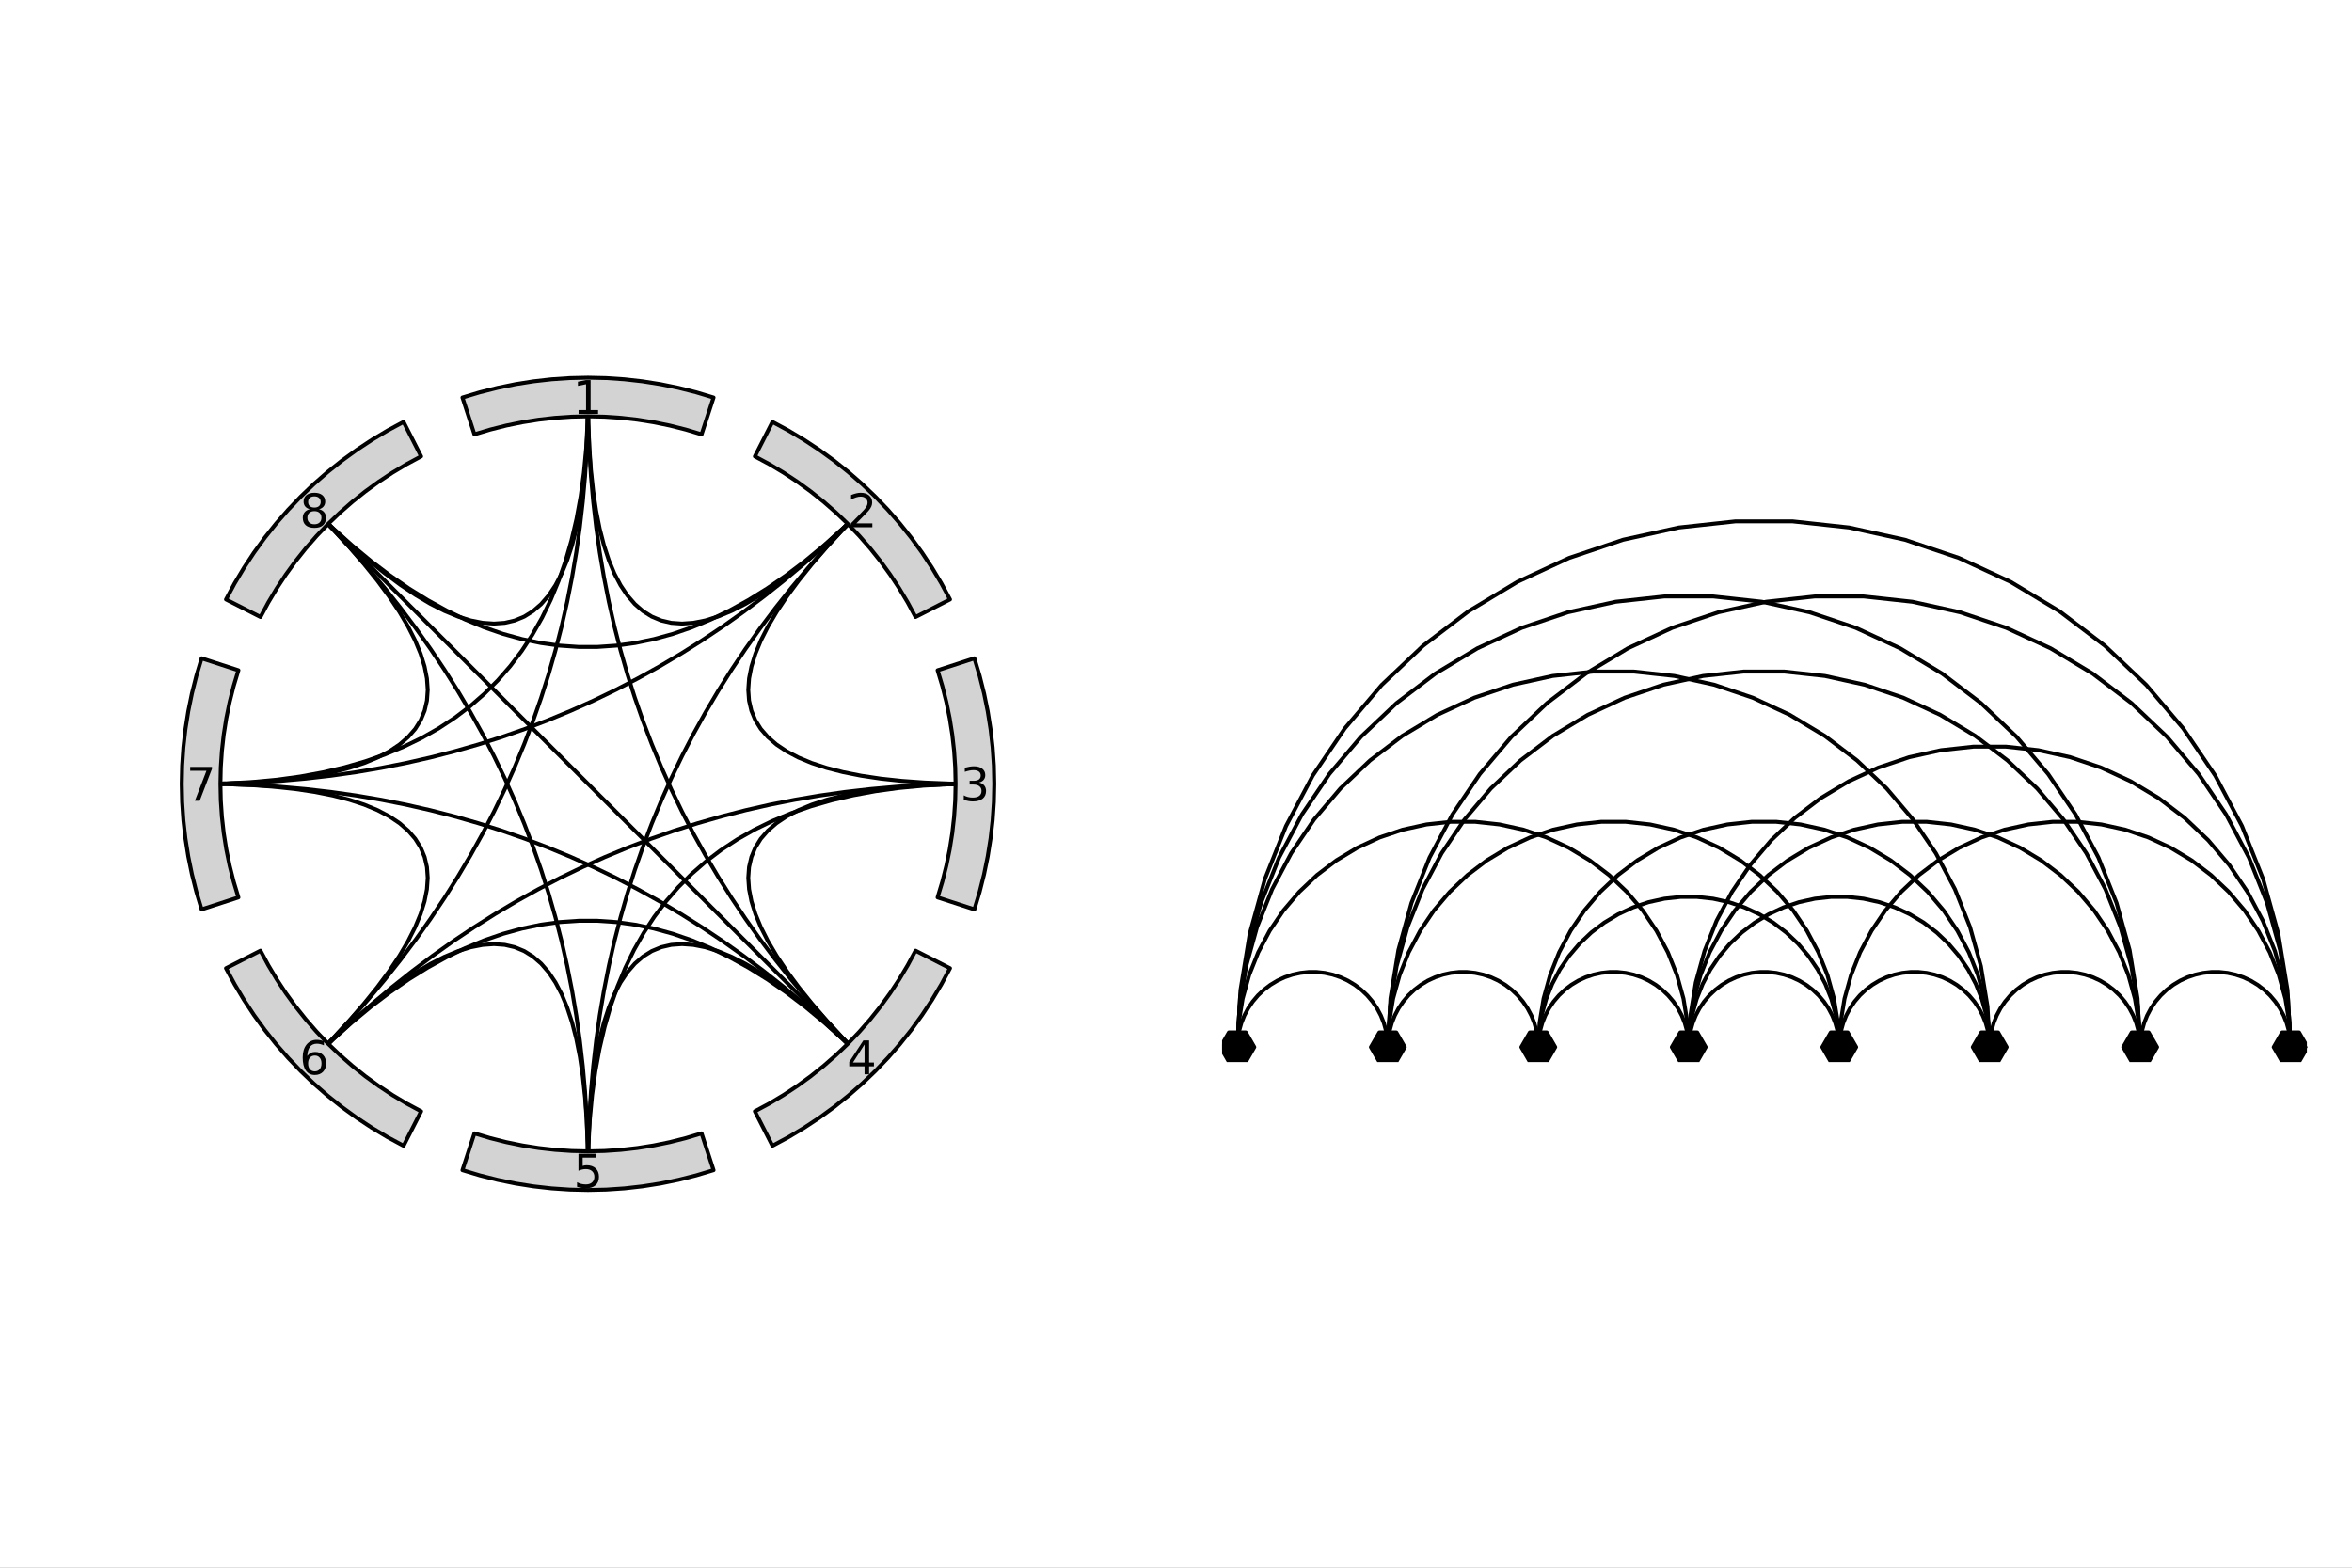 <?xml version="1.0" encoding="utf-8"?>
<svg xmlns="http://www.w3.org/2000/svg" xmlns:xlink="http://www.w3.org/1999/xlink" width="600" height="400" viewBox="0 0 2400 1600">
<rect x="0" y="0" width="2400" height="1600" fill="#808080" stroke="none"/>
<defs>
  <clipPath id="clip980">
    <rect x="0" y="0" width="2400" height="1600"/>
  </clipPath>
</defs>
<path clip-path="url(#clip980)" d="M0 1600 L2400 1600 L2400 0 L0 0  Z" fill="#ffffff" fill-rule="evenodd" fill-opacity="1"/>
<defs>
  <clipPath id="clip981">
    <rect x="480" y="0" width="1681" height="1600"/>
  </clipPath>
</defs>
<path clip-path="url(#clip980)" d="M47.244 1352.76 L1152.76 1352.76 L1152.76 247.244 L47.244 247.244  Z" fill="#ffffff" fill-rule="evenodd" fill-opacity="1"/>
<defs>
  <clipPath id="clip982">
    <rect x="47" y="247" width="1107" height="1107"/>
  </clipPath>
</defs>
<polyline clip-path="url(#clip982)" style="stroke:#000000; stroke-linecap:round; stroke-linejoin:round; stroke-width:4; stroke-opacity:1; fill:none" points="600,405.174 600.332,431.602 601.328,456.427 602.988,479.649 605.311,501.269 608.299,521.285 611.951,539.699 616.266,556.509 621.246,571.717 626.889,585.322 633.197,597.324 640.168,607.723 647.803,616.52 656.102,623.713 665.065,629.303 674.692,633.291 684.983,635.676 695.938,636.458 707.557,635.637 719.84,633.213 732.787,629.186 746.397,623.557 760.672,616.324 775.61,607.489 791.213,597.05 807.479,585.009 824.409,571.365 842.004,556.118 860.262,539.269 879.184,520.816 "/>
<polyline clip-path="url(#clip982)" style="stroke:#000000; stroke-linecap:round; stroke-linejoin:round; stroke-width:4; stroke-opacity:1; fill:none" points="600,405.174 600.332,432.266 601.328,459.083 602.988,485.625 605.311,511.892 608.299,537.884 611.951,563.6 616.266,589.042 621.246,614.209 626.889,639.101 633.197,663.717 640.168,688.059 647.803,712.126 656.102,735.918 665.065,759.434 674.692,782.676 684.983,805.643 695.938,828.334 707.557,850.751 719.84,872.893 732.787,894.759 746.397,916.351 760.672,937.668 775.61,958.709 791.213,979.476 807.479,999.968 824.409,1020.18 842.004,1040.13 860.262,1059.79 879.184,1079.18 "/>
<polyline clip-path="url(#clip982)" style="stroke:#000000; stroke-linecap:round; stroke-linejoin:round; stroke-width:4; stroke-opacity:1; fill:none" points="600,405.174 599.668,432.266 598.672,459.083 597.012,485.625 594.689,511.892 591.701,537.884 588.049,563.6 583.734,589.042 578.754,614.209 573.111,639.101 566.803,663.717 559.832,688.059 552.197,712.126 543.898,735.918 534.935,759.434 525.308,782.676 515.017,805.643 504.062,828.334 492.443,850.751 480.16,872.893 467.213,894.759 453.603,916.351 439.328,937.668 424.39,958.709 408.787,979.476 392.521,999.968 375.591,1020.18 357.996,1040.13 339.738,1059.79 320.816,1079.18 "/>
<polyline clip-path="url(#clip982)" style="stroke:#000000; stroke-linecap:round; stroke-linejoin:round; stroke-width:4; stroke-opacity:1; fill:none" points="600,405.174 599.531,431.934 598.122,457.755 595.775,482.637 592.488,506.58 588.263,529.584 583.099,551.65 576.996,572.776 569.954,592.963 561.973,612.211 553.053,630.521 543.194,647.891 532.396,664.323 520.659,679.815 507.984,694.369 494.369,707.984 479.815,720.659 464.323,732.396 447.891,743.194 430.521,753.053 412.211,761.973 392.963,769.954 372.776,776.996 351.65,783.099 329.584,788.263 306.58,792.488 282.637,795.775 257.755,798.122 231.934,799.531 205.174,800 "/>
<polyline clip-path="url(#clip982)" style="stroke:#000000; stroke-linecap:round; stroke-linejoin:round; stroke-width:4; stroke-opacity:1; fill:none" points="600,405.174 599.668,431.602 598.672,456.427 597.012,479.649 594.689,501.269 591.701,521.285 588.049,539.699 583.734,556.509 578.754,571.717 573.111,585.322 566.803,597.324 559.832,607.723 552.197,616.52 543.898,623.713 534.935,629.303 525.308,633.291 515.017,635.676 504.062,636.458 492.443,635.637 480.16,633.213 467.213,629.186 453.603,623.557 439.328,616.324 424.39,607.489 408.787,597.05 392.521,585.009 375.591,571.365 357.996,556.118 339.738,539.269 320.816,520.816 "/>
<polyline clip-path="url(#clip982)" style="stroke:#000000; stroke-linecap:round; stroke-linejoin:round; stroke-width:4; stroke-opacity:1; fill:none" points="879.184,520.816 860.731,539.738 843.882,557.996 828.635,575.591 814.991,592.521 802.95,608.787 792.511,624.39 783.676,639.328 776.443,653.603 770.814,667.213 766.787,680.16 764.363,692.443 763.542,704.062 764.324,715.017 766.709,725.308 770.697,734.935 776.287,743.898 783.48,752.197 792.277,759.832 802.676,766.803 814.678,773.111 828.283,778.754 843.491,783.734 860.301,788.049 878.715,791.701 898.731,794.689 920.351,797.012 943.573,798.672 968.398,799.668 994.826,800 "/>
<polyline clip-path="url(#clip982)" style="stroke:#000000; stroke-linecap:round; stroke-linejoin:round; stroke-width:4; stroke-opacity:1; fill:none" points="879.184,520.816 860.262,540.208 842.004,559.874 824.409,579.816 807.479,600.032 791.213,620.524 775.61,641.291 760.672,662.332 746.397,683.649 732.787,705.241 719.84,727.107 707.557,749.249 695.938,771.666 684.983,794.357 674.692,817.324 665.065,840.566 656.102,864.082 647.803,887.874 640.168,911.941 633.197,936.283 626.889,960.899 621.246,985.791 616.266,1010.96 611.951,1036.4 608.299,1062.12 605.311,1088.11 602.988,1114.38 601.328,1140.92 600.332,1167.73 600,1194.83 "/>
<polyline clip-path="url(#clip982)" style="stroke:#000000; stroke-linecap:round; stroke-linejoin:round; stroke-width:4; stroke-opacity:1; fill:none" points="879.184,520.816 859.792,539.738 840.126,557.996 820.184,575.591 799.968,592.521 779.476,608.787 758.709,624.39 737.668,639.328 716.351,653.603 694.759,667.213 672.893,680.16 650.751,692.443 628.334,704.062 605.643,715.017 582.676,725.308 559.434,734.935 535.918,743.898 512.126,752.197 488.059,759.832 463.717,766.803 439.101,773.111 414.209,778.754 389.042,783.734 363.6,788.049 337.884,791.701 311.892,794.689 285.625,797.012 259.083,798.672 232.266,799.668 205.174,800 "/>
<polyline clip-path="url(#clip982)" style="stroke:#000000; stroke-linecap:round; stroke-linejoin:round; stroke-width:4; stroke-opacity:1; fill:none" points="879.184,520.816 859.93,539.406 840.676,556.668 821.422,572.603 802.168,587.209 782.914,600.488 763.66,612.439 744.405,623.062 725.151,632.357 705.897,640.324 686.643,646.963 667.389,652.275 648.135,656.258 628.881,658.914 609.627,660.242 590.373,660.242 571.119,658.914 551.865,656.258 532.611,652.275 513.357,646.963 494.103,640.324 474.849,632.357 455.595,623.062 436.34,612.439 417.086,600.488 397.832,587.209 378.578,572.603 359.324,556.668 340.07,539.406 320.816,520.816 "/>
<polyline clip-path="url(#clip982)" style="stroke:#000000; stroke-linecap:round; stroke-linejoin:round; stroke-width:4; stroke-opacity:1; fill:none" points="994.826,800 968.398,800.332 943.573,801.328 920.351,802.988 898.731,805.311 878.715,808.299 860.301,811.951 843.491,816.266 828.283,821.246 814.678,826.889 802.676,833.197 792.277,840.168 783.48,847.803 776.287,856.102 770.697,865.065 766.709,874.692 764.324,884.983 763.542,895.938 764.363,907.557 766.787,919.84 770.814,932.787 776.443,946.397 783.676,960.672 792.511,975.61 802.95,991.213 814.991,1007.48 828.635,1024.41 843.882,1042 860.731,1060.26 879.184,1079.18 "/>
<polyline clip-path="url(#clip982)" style="stroke:#000000; stroke-linecap:round; stroke-linejoin:round; stroke-width:4; stroke-opacity:1; fill:none" points="994.826,800 968.066,800.469 942.245,801.878 917.363,804.225 893.42,807.512 870.416,811.737 848.35,816.901 827.224,823.004 807.037,830.046 787.789,838.027 769.479,846.947 752.109,856.806 735.677,867.604 720.185,879.341 705.631,892.016 692.016,905.631 679.341,920.185 667.604,935.677 656.806,952.109 646.947,969.479 638.027,987.789 630.046,1007.04 623.004,1027.22 616.901,1048.35 611.737,1070.42 607.512,1093.42 604.225,1117.36 601.878,1142.24 600.469,1168.07 600,1194.83 "/>
<polyline clip-path="url(#clip982)" style="stroke:#000000; stroke-linecap:round; stroke-linejoin:round; stroke-width:4; stroke-opacity:1; fill:none" points="994.826,800 967.734,800.332 940.917,801.328 914.375,802.988 888.108,805.311 862.116,808.299 836.4,811.951 810.958,816.266 785.791,821.246 760.899,826.889 736.283,833.197 711.941,840.168 687.874,847.803 664.082,856.102 640.566,865.065 617.324,874.692 594.357,884.983 571.666,895.938 549.249,907.557 527.107,919.84 505.241,932.787 483.649,946.397 462.332,960.672 441.291,975.61 420.524,991.213 400.032,1007.48 379.816,1024.41 359.874,1042 340.208,1060.26 320.816,1079.18 "/>
<polyline clip-path="url(#clip982)" style="stroke:#000000; stroke-linecap:round; stroke-linejoin:round; stroke-width:4; stroke-opacity:1; fill:none" points="879.184,1079.18 860.262,1060.73 842.004,1043.88 824.409,1028.63 807.479,1014.99 791.213,1002.95 775.61,992.511 760.672,983.676 746.397,976.443 732.787,970.814 719.84,966.787 707.557,964.363 695.938,963.542 684.983,964.324 674.692,966.709 665.065,970.697 656.102,976.287 647.803,983.48 640.168,992.277 633.197,1002.68 626.889,1014.68 621.246,1028.28 616.266,1043.49 611.951,1060.3 608.299,1078.71 605.311,1098.73 602.988,1120.35 601.328,1143.57 600.332,1168.4 600,1194.83 "/>
<polyline clip-path="url(#clip982)" style="stroke:#000000; stroke-linecap:round; stroke-linejoin:round; stroke-width:4; stroke-opacity:1; fill:none" points="879.184,1079.18 859.93,1060.59 840.676,1043.33 821.422,1027.4 802.168,1012.79 782.914,999.512 763.66,987.561 744.405,976.938 725.151,967.643 705.897,959.676 686.643,953.037 667.389,947.725 648.135,943.742 628.881,941.086 609.627,939.758 590.373,939.758 571.119,941.086 551.865,943.742 532.611,947.725 513.357,953.037 494.103,959.676 474.849,967.643 455.595,976.938 436.34,987.561 417.086,999.512 397.832,1012.79 378.578,1027.4 359.324,1043.33 340.07,1060.59 320.816,1079.18 "/>
<polyline clip-path="url(#clip982)" style="stroke:#000000; stroke-linecap:round; stroke-linejoin:round; stroke-width:4; stroke-opacity:1; fill:none" points="879.184,1079.18 859.792,1060.26 840.126,1042 820.184,1024.41 799.968,1007.48 779.476,991.213 758.709,975.61 737.668,960.672 716.351,946.397 694.759,932.787 672.893,919.84 650.751,907.557 628.334,895.938 605.643,884.983 582.676,874.692 559.434,865.065 535.918,856.102 512.126,847.803 488.059,840.168 463.717,833.197 439.101,826.889 414.209,821.246 389.042,816.266 363.6,811.951 337.884,808.299 311.892,805.311 285.625,802.988 259.083,801.328 232.266,800.332 205.174,800 "/>
<polyline clip-path="url(#clip982)" style="stroke:#000000; stroke-linecap:round; stroke-linejoin:round; stroke-width:4; stroke-opacity:1; fill:none" points="879.184,1079.18 859.93,1059.93 840.676,1040.68 821.422,1021.42 802.168,1002.17 782.914,982.914 763.66,963.66 744.405,944.405 725.151,925.151 705.897,905.897 686.643,886.643 667.389,867.389 648.135,848.135 628.881,828.881 609.627,809.627 590.373,790.373 571.119,771.119 551.865,751.865 532.611,732.611 513.357,713.357 494.103,694.103 474.849,674.849 455.595,655.595 436.34,636.34 417.086,617.086 397.832,597.832 378.578,578.578 359.324,559.324 340.07,540.07 320.816,520.816 "/>
<polyline clip-path="url(#clip982)" style="stroke:#000000; stroke-linecap:round; stroke-linejoin:round; stroke-width:4; stroke-opacity:1; fill:none" points="600,1194.83 599.668,1168.4 598.672,1143.57 597.012,1120.35 594.689,1098.73 591.701,1078.71 588.049,1060.3 583.734,1043.49 578.754,1028.28 573.111,1014.68 566.803,1002.68 559.832,992.277 552.197,983.48 543.898,976.287 534.935,970.697 525.308,966.709 515.017,964.324 504.062,963.542 492.443,964.363 480.16,966.787 467.213,970.814 453.603,976.443 439.328,983.676 424.39,992.511 408.787,1002.95 392.521,1014.99 375.591,1028.63 357.996,1043.88 339.738,1060.73 320.816,1079.18 "/>
<polyline clip-path="url(#clip982)" style="stroke:#000000; stroke-linecap:round; stroke-linejoin:round; stroke-width:4; stroke-opacity:1; fill:none" points="600,1194.83 599.668,1167.73 598.672,1140.92 597.012,1114.38 594.689,1088.11 591.701,1062.12 588.049,1036.4 583.734,1010.96 578.754,985.791 573.111,960.899 566.803,936.283 559.832,911.941 552.197,887.874 543.898,864.082 534.935,840.566 525.308,817.324 515.017,794.357 504.062,771.666 492.443,749.249 480.16,727.107 467.213,705.241 453.603,683.649 439.328,662.332 424.39,641.291 408.787,620.524 392.521,600.032 375.591,579.816 357.996,559.874 339.738,540.208 320.816,520.816 "/>
<polyline clip-path="url(#clip982)" style="stroke:#000000; stroke-linecap:round; stroke-linejoin:round; stroke-width:4; stroke-opacity:1; fill:none" points="320.816,1079.18 339.269,1060.26 356.118,1042 371.365,1024.41 385.009,1007.48 397.05,991.213 407.489,975.61 416.324,960.672 423.557,946.397 429.186,932.787 433.213,919.84 435.637,907.557 436.458,895.938 435.676,884.983 433.291,874.692 429.303,865.065 423.713,856.102 416.52,847.803 407.723,840.168 397.324,833.197 385.322,826.889 371.717,821.246 356.509,816.266 339.699,811.951 321.285,808.299 301.269,805.311 279.649,802.988 256.427,801.328 231.602,800.332 205.174,800 "/>
<polyline clip-path="url(#clip982)" style="stroke:#000000; stroke-linecap:round; stroke-linejoin:round; stroke-width:4; stroke-opacity:1; fill:none" points="205.174,800 231.602,799.668 256.427,798.672 279.649,797.012 301.269,794.689 321.285,791.701 339.699,788.049 356.509,783.734 371.717,778.754 385.322,773.111 397.324,766.803 407.723,759.832 416.52,752.197 423.713,743.898 429.303,734.935 433.291,725.308 435.676,715.017 436.458,704.062 435.637,692.443 433.213,680.16 429.186,667.213 423.557,653.603 416.324,639.328 407.489,624.39 397.05,608.787 385.009,592.521 371.365,575.591 356.118,557.996 339.269,539.738 320.816,520.816 "/>
<path clip-path="url(#clip982)" d="M471.892 405.723 L489.71 400.373 L507.75 395.827 L525.976 392.095 L544.351 389.185 L562.839 387.102 L581.401 385.851 L600 385.433 L618.599 385.851 L637.161 387.102 L655.649 389.185 L674.024 392.095 L692.25 395.827 L710.29 400.373 L728.108 405.723 L715.907 443.274 L699.786 438.433 L683.464 434.32 L666.974 430.943 L650.349 428.31 L633.622 426.426 L616.828 425.293 L600 424.916 L583.172 425.293 L566.378 426.426 L549.651 428.31 L533.026 430.943 L516.536 434.32 L500.214 438.433 L484.093 443.274 L471.892 405.723  Z" fill="#d3d3d3" fill-rule="evenodd" fill-opacity="1"/>
<polyline clip-path="url(#clip982)" style="stroke:#000000; stroke-linecap:round; stroke-linejoin:round; stroke-width:4; stroke-opacity:1; fill:none" points="471.892,405.723 489.71,400.373 507.75,395.827 525.976,392.095 544.351,389.185 562.839,387.102 581.401,385.851 600,385.433 618.599,385.851 637.161,387.102 655.649,389.185 674.024,392.095 692.25,395.827 710.29,400.373 728.108,405.723 715.907,443.274 699.786,438.433 683.464,434.32 666.974,430.943 650.349,428.31 633.622,426.426 616.828,425.293 600,424.916 583.172,425.293 566.378,426.426 549.651,428.31 533.026,430.943 516.536,434.32 500.214,438.433 484.093,443.274 471.892,405.723 "/>
<path clip-path="url(#clip982)" d="M788.209 430.618 L804.592 439.434 L820.563 448.976 L836.089 459.225 L851.141 470.16 L865.686 481.76 L879.696 494 L893.143 506.857 L906 520.304 L918.24 534.314 L929.84 548.859 L940.775 563.911 L951.024 579.437 L960.566 595.408 L969.382 611.791 L934.203 629.715 L926.226 614.893 L917.593 600.443 L908.32 586.395 L898.426 572.778 L887.932 559.618 L876.857 546.942 L865.225 534.775 L853.058 523.143 L840.382 512.068 L827.222 501.574 L813.605 491.68 L799.557 482.407 L785.107 473.774 L770.285 465.797 L788.209 430.618  Z" fill="#d3d3d3" fill-rule="evenodd" fill-opacity="1"/>
<polyline clip-path="url(#clip982)" style="stroke:#000000; stroke-linecap:round; stroke-linejoin:round; stroke-width:4; stroke-opacity:1; fill:none" points="788.209,430.618 804.592,439.434 820.563,448.976 836.089,459.225 851.141,470.16 865.686,481.76 879.696,494 893.143,506.857 906,520.304 918.24,534.314 929.84,548.859 940.775,563.911 951.024,579.437 960.566,595.408 969.382,611.791 934.203,629.715 926.226,614.893 917.593,600.443 908.32,586.395 898.426,572.778 887.932,559.618 876.857,546.942 865.225,534.775 853.058,523.143 840.382,512.068 827.222,501.574 813.605,491.68 799.557,482.407 785.107,473.774 770.285,465.797 788.209,430.618 "/>
<path clip-path="url(#clip982)" d="M994.277 671.892 L999.627 689.71 L1004.17 707.75 L1007.9 725.976 L1010.81 744.351 L1012.9 762.839 L1014.15 781.401 L1014.57 800 L1014.15 818.599 L1012.9 837.161 L1010.81 855.649 L1007.9 874.024 L1004.17 892.25 L999.627 910.29 L994.277 928.108 L956.726 915.907 L961.567 899.786 L965.68 883.464 L969.057 866.974 L971.69 850.349 L973.574 833.622 L974.707 816.828 L975.084 800 L974.707 783.172 L973.574 766.378 L971.69 749.651 L969.057 733.026 L965.68 716.536 L961.567 700.214 L956.726 684.093 L994.277 671.892  Z" fill="#d3d3d3" fill-rule="evenodd" fill-opacity="1"/>
<polyline clip-path="url(#clip982)" style="stroke:#000000; stroke-linecap:round; stroke-linejoin:round; stroke-width:4; stroke-opacity:1; fill:none" points="994.277,671.892 999.627,689.71 1004.17,707.75 1007.9,725.976 1010.81,744.351 1012.9,762.839 1014.15,781.401 1014.57,800 1014.15,818.599 1012.9,837.161 1010.81,855.649 1007.9,874.024 1004.17,892.25 999.627,910.29 994.277,928.108 956.726,915.907 961.567,899.786 965.68,883.464 969.057,866.974 971.69,850.349 973.574,833.622 974.707,816.828 975.084,800 974.707,783.172 973.574,766.378 971.69,749.651 969.057,733.026 965.68,716.536 961.567,700.214 956.726,684.093 994.277,671.892 "/>
<path clip-path="url(#clip982)" d="M969.382 988.209 L960.566 1004.59 L951.024 1020.56 L940.775 1036.09 L929.84 1051.14 L918.24 1065.69 L906 1079.7 L893.143 1093.14 L879.696 1106 L865.686 1118.24 L851.141 1129.84 L836.089 1140.77 L820.563 1151.02 L804.592 1160.57 L788.209 1169.38 L770.285 1134.2 L785.107 1126.23 L799.557 1117.59 L813.605 1108.32 L827.222 1098.43 L840.382 1087.93 L853.058 1076.86 L865.225 1065.22 L876.857 1053.06 L887.932 1040.38 L898.426 1027.22 L908.32 1013.6 L917.593 999.557 L926.226 985.107 L934.203 970.285 L969.382 988.209  Z" fill="#d3d3d3" fill-rule="evenodd" fill-opacity="1"/>
<polyline clip-path="url(#clip982)" style="stroke:#000000; stroke-linecap:round; stroke-linejoin:round; stroke-width:4; stroke-opacity:1; fill:none" points="969.382,988.209 960.566,1004.59 951.024,1020.56 940.775,1036.09 929.84,1051.14 918.24,1065.69 906,1079.7 893.143,1093.14 879.696,1106 865.686,1118.24 851.141,1129.84 836.089,1140.77 820.563,1151.02 804.592,1160.57 788.209,1169.38 770.285,1134.2 785.107,1126.23 799.557,1117.59 813.605,1108.32 827.222,1098.43 840.382,1087.93 853.058,1076.86 865.225,1065.22 876.857,1053.06 887.932,1040.38 898.426,1027.22 908.32,1013.6 917.593,999.557 926.226,985.107 934.203,970.285 969.382,988.209 "/>
<path clip-path="url(#clip982)" d="M728.108 1194.28 L710.29 1199.63 L692.25 1204.17 L674.024 1207.9 L655.649 1210.81 L637.161 1212.9 L618.599 1214.15 L600 1214.57 L581.401 1214.15 L562.839 1212.9 L544.351 1210.81 L525.976 1207.9 L507.75 1204.17 L489.71 1199.63 L471.892 1194.28 L484.093 1156.73 L500.214 1161.57 L516.536 1165.68 L533.026 1169.06 L549.651 1171.69 L566.378 1173.57 L583.172 1174.71 L600 1175.08 L616.828 1174.71 L633.622 1173.57 L650.349 1171.69 L666.974 1169.06 L683.464 1165.68 L699.786 1161.57 L715.907 1156.73 L728.108 1194.28  Z" fill="#d3d3d3" fill-rule="evenodd" fill-opacity="1"/>
<polyline clip-path="url(#clip982)" style="stroke:#000000; stroke-linecap:round; stroke-linejoin:round; stroke-width:4; stroke-opacity:1; fill:none" points="728.108,1194.28 710.29,1199.63 692.25,1204.17 674.024,1207.9 655.649,1210.81 637.161,1212.9 618.599,1214.15 600,1214.57 581.401,1214.15 562.839,1212.9 544.351,1210.81 525.976,1207.9 507.75,1204.17 489.71,1199.63 471.892,1194.28 484.093,1156.73 500.214,1161.57 516.536,1165.68 533.026,1169.06 549.651,1171.69 566.378,1173.57 583.172,1174.71 600,1175.08 616.828,1174.71 633.622,1173.57 650.349,1171.69 666.974,1169.06 683.464,1165.68 699.786,1161.57 715.907,1156.73 728.108,1194.28 "/>
<path clip-path="url(#clip982)" d="M411.791 1169.38 L395.408 1160.57 L379.437 1151.02 L363.911 1140.77 L348.859 1129.84 L334.314 1118.24 L320.304 1106 L306.857 1093.14 L294 1079.7 L281.76 1065.69 L270.16 1051.14 L259.225 1036.09 L248.976 1020.56 L239.434 1004.59 L230.618 988.209 L265.797 970.285 L273.774 985.107 L282.407 999.557 L291.68 1013.6 L301.574 1027.22 L312.068 1040.38 L323.143 1053.06 L334.775 1065.22 L346.942 1076.86 L359.618 1087.93 L372.778 1098.43 L386.395 1108.32 L400.443 1117.59 L414.893 1126.23 L429.715 1134.2 L411.791 1169.38  Z" fill="#d3d3d3" fill-rule="evenodd" fill-opacity="1"/>
<polyline clip-path="url(#clip982)" style="stroke:#000000; stroke-linecap:round; stroke-linejoin:round; stroke-width:4; stroke-opacity:1; fill:none" points="411.791,1169.38 395.408,1160.57 379.437,1151.02 363.911,1140.77 348.859,1129.84 334.314,1118.24 320.304,1106 306.857,1093.14 294,1079.7 281.76,1065.69 270.16,1051.14 259.225,1036.09 248.976,1020.56 239.434,1004.59 230.618,988.209 265.797,970.285 273.774,985.107 282.407,999.557 291.68,1013.6 301.574,1027.22 312.068,1040.38 323.143,1053.06 334.775,1065.22 346.942,1076.86 359.618,1087.93 372.778,1098.43 386.395,1108.32 400.443,1117.59 414.893,1126.23 429.715,1134.2 411.791,1169.38 "/>
<path clip-path="url(#clip982)" d="M205.723 928.108 L200.373 910.29 L195.827 892.25 L192.095 874.024 L189.185 855.649 L187.102 837.161 L185.851 818.599 L185.433 800 L185.851 781.401 L187.102 762.839 L189.185 744.351 L192.095 725.976 L195.827 707.75 L200.373 689.71 L205.723 671.892 L243.274 684.093 L238.433 700.214 L234.32 716.536 L230.943 733.026 L228.31 749.651 L226.426 766.378 L225.293 783.172 L224.916 800 L225.293 816.828 L226.426 833.622 L228.31 850.349 L230.943 866.974 L234.32 883.464 L238.433 899.786 L243.274 915.907 L205.723 928.108  Z" fill="#d3d3d3" fill-rule="evenodd" fill-opacity="1"/>
<polyline clip-path="url(#clip982)" style="stroke:#000000; stroke-linecap:round; stroke-linejoin:round; stroke-width:4; stroke-opacity:1; fill:none" points="205.723,928.108 200.373,910.29 195.827,892.25 192.095,874.024 189.185,855.649 187.102,837.161 185.851,818.599 185.433,800 185.851,781.401 187.102,762.839 189.185,744.351 192.095,725.976 195.827,707.75 200.373,689.71 205.723,671.892 243.274,684.093 238.433,700.214 234.32,716.536 230.943,733.026 228.31,749.651 226.426,766.378 225.293,783.172 224.916,800 225.293,816.828 226.426,833.622 228.31,850.349 230.943,866.974 234.32,883.464 238.433,899.786 243.274,915.907 205.723,928.108 "/>
<path clip-path="url(#clip982)" d="M230.618 611.791 L239.434 595.408 L248.976 579.437 L259.225 563.911 L270.16 548.859 L281.76 534.314 L294 520.304 L306.857 506.857 L320.304 494 L334.314 481.76 L348.859 470.16 L363.911 459.225 L379.437 448.976 L395.408 439.434 L411.791 430.618 L429.715 465.797 L414.893 473.774 L400.443 482.407 L386.395 491.68 L372.778 501.574 L359.618 512.068 L346.942 523.143 L334.775 534.775 L323.143 546.942 L312.068 559.618 L301.574 572.778 L291.68 586.395 L282.407 600.443 L273.774 614.893 L265.797 629.715 L230.618 611.791  Z" fill="#d3d3d3" fill-rule="evenodd" fill-opacity="1"/>
<polyline clip-path="url(#clip982)" style="stroke:#000000; stroke-linecap:round; stroke-linejoin:round; stroke-width:4; stroke-opacity:1; fill:none" points="230.618,611.791 239.434,595.408 248.976,579.437 259.225,563.911 270.16,548.859 281.76,534.314 294,520.304 306.857,506.857 320.304,494 334.314,481.76 348.859,470.16 363.911,459.225 379.437,448.976 395.408,439.434 411.791,430.618 429.715,465.797 414.893,473.774 400.443,482.407 386.395,491.68 372.778,501.574 359.618,512.068 346.942,523.143 334.775,534.775 323.143,546.942 312.068,559.618 301.574,572.778 291.68,586.395 282.407,600.443 273.774,614.893 265.797,629.715 230.618,611.791 "/>
<circle clip-path="url(#clip982)" style="fill:#009af9; stroke:none; fill-opacity:0" cx="600" cy="405.174" r="2"/>
<circle clip-path="url(#clip982)" style="fill:#009af9; stroke:none; fill-opacity:0" cx="879.184" cy="520.816" r="2"/>
<circle clip-path="url(#clip982)" style="fill:#009af9; stroke:none; fill-opacity:0" cx="994.826" cy="800" r="2"/>
<circle clip-path="url(#clip982)" style="fill:#009af9; stroke:none; fill-opacity:0" cx="879.184" cy="1079.18" r="2"/>
<circle clip-path="url(#clip982)" style="fill:#009af9; stroke:none; fill-opacity:0" cx="600" cy="1194.83" r="2"/>
<circle clip-path="url(#clip982)" style="fill:#009af9; stroke:none; fill-opacity:0" cx="320.816" cy="1079.18" r="2"/>
<circle clip-path="url(#clip982)" style="fill:#009af9; stroke:none; fill-opacity:0" cx="205.174" cy="800" r="2"/>
<circle clip-path="url(#clip982)" style="fill:#009af9; stroke:none; fill-opacity:0" cx="320.816" cy="520.816" r="2"/>
<path clip-path="url(#clip980)" d="M590.382 418.519 L598.021 418.519 L598.021 392.154 L589.711 393.82 L589.711 389.561 L597.975 387.894 L602.65 387.894 L602.65 418.519 L610.289 418.519 L610.289 422.454 L590.382 422.454 L590.382 418.519 Z" fill="#000000" fill-rule="nonzero" fill-opacity="1" /><path clip-path="url(#clip980)" d="M873.837 534.161 L890.156 534.161 L890.156 538.096 L868.212 538.096 L868.212 534.161 Q870.874 531.406 875.457 526.777 Q880.064 522.124 881.244 520.781 Q883.489 518.258 884.369 516.522 Q885.272 514.763 885.272 513.073 Q885.272 510.318 883.327 508.582 Q881.406 506.846 878.304 506.846 Q876.105 506.846 873.652 507.61 Q871.221 508.374 868.443 509.925 L868.443 505.203 Q871.267 504.069 873.721 503.49 Q876.175 502.911 878.212 502.911 Q883.582 502.911 886.776 505.596 Q889.971 508.281 889.971 512.772 Q889.971 514.902 889.161 516.823 Q888.374 518.721 886.267 521.314 Q885.688 521.985 882.587 525.203 Q879.485 528.397 873.837 534.161 Z" fill="#000000" fill-rule="nonzero" fill-opacity="1" /><path clip-path="url(#clip980)" d="M999.073 798.646 Q1002.43 799.363 1004.3 801.632 Q1006.2 803.9 1006.2 807.234 Q1006.2 812.349 1002.68 815.15 Q999.166 817.951 992.684 817.951 Q990.509 817.951 988.194 817.511 Q985.902 817.095 983.448 816.238 L983.448 811.724 Q985.393 812.859 987.708 813.437 Q990.022 814.016 992.546 814.016 Q996.944 814.016 999.235 812.28 Q1001.55 810.544 1001.55 807.234 Q1001.55 804.178 999.397 802.465 Q997.268 800.729 993.448 800.729 L989.421 800.729 L989.421 796.887 L993.634 796.887 Q997.083 796.887 998.911 795.521 Q1000.74 794.132 1000.74 791.539 Q1000.74 788.877 998.842 787.465 Q996.967 786.03 993.448 786.03 Q991.527 786.03 989.328 786.447 Q987.129 786.863 984.49 787.743 L984.49 783.576 Q987.152 782.836 989.467 782.465 Q991.805 782.095 993.865 782.095 Q999.189 782.095 1002.29 784.526 Q1005.39 786.933 1005.39 791.053 Q1005.39 793.924 1003.75 795.914 Q1002.11 797.882 999.073 798.646 Z" fill="#000000" fill-rule="nonzero" fill-opacity="1" /><path clip-path="url(#clip980)" d="M882.193 1065.98 L870.388 1084.43 L882.193 1084.43 L882.193 1065.98 M880.966 1061.9 L886.846 1061.9 L886.846 1084.43 L891.776 1084.43 L891.776 1088.32 L886.846 1088.32 L886.846 1096.46 L882.193 1096.46 L882.193 1088.32 L866.591 1088.32 L866.591 1083.8 L880.966 1061.9 Z" fill="#000000" fill-rule="nonzero" fill-opacity="1" /><path clip-path="url(#clip980)" d="M590.278 1177.55 L608.634 1177.55 L608.634 1181.48 L594.56 1181.48 L594.56 1189.95 Q595.579 1189.61 596.597 1189.44 Q597.616 1189.26 598.634 1189.26 Q604.421 1189.26 607.801 1192.43 Q611.18 1195.6 611.18 1201.02 Q611.18 1206.6 607.708 1209.7 Q604.236 1212.78 597.917 1212.78 Q595.741 1212.78 593.472 1212.41 Q591.227 1212.04 588.82 1211.3 L588.82 1206.6 Q590.903 1207.73 593.125 1208.29 Q595.347 1208.84 597.824 1208.84 Q601.829 1208.84 604.167 1206.74 Q606.505 1204.63 606.505 1201.02 Q606.505 1197.41 604.167 1195.3 Q601.829 1193.19 597.824 1193.19 Q595.949 1193.19 594.074 1193.61 Q592.222 1194.03 590.278 1194.91 L590.278 1177.55 Z" fill="#000000" fill-rule="nonzero" fill-opacity="1" /><path clip-path="url(#clip980)" d="M321.221 1077.32 Q318.073 1077.32 316.221 1079.47 Q314.393 1081.63 314.393 1085.38 Q314.393 1089.1 316.221 1091.28 Q318.073 1093.43 321.221 1093.43 Q324.369 1093.43 326.198 1091.28 Q328.05 1089.1 328.05 1085.38 Q328.05 1081.63 326.198 1079.47 Q324.369 1077.32 321.221 1077.32 M330.504 1062.67 L330.504 1066.93 Q328.744 1066.09 326.939 1065.65 Q325.156 1065.21 323.397 1065.21 Q318.768 1065.21 316.314 1068.34 Q313.883 1071.46 313.536 1077.78 Q314.902 1075.77 316.962 1074.7 Q319.022 1073.62 321.499 1073.62 Q326.707 1073.62 329.717 1076.79 Q332.749 1079.94 332.749 1085.38 Q332.749 1090.7 329.601 1093.92 Q326.453 1097.14 321.221 1097.14 Q315.226 1097.14 312.055 1092.55 Q308.883 1087.95 308.883 1079.22 Q308.883 1071.02 312.772 1066.16 Q316.661 1061.28 323.212 1061.28 Q324.971 1061.28 326.754 1061.63 Q328.559 1061.97 330.504 1062.67 Z" fill="#000000" fill-rule="nonzero" fill-opacity="1" /><path clip-path="url(#clip980)" d="M194.063 782.72 L216.285 782.72 L216.285 784.711 L203.739 817.28 L198.855 817.28 L210.66 786.655 L194.063 786.655 L194.063 782.72 Z" fill="#000000" fill-rule="nonzero" fill-opacity="1" /><path clip-path="url(#clip980)" d="M320.816 521.684 Q317.483 521.684 315.562 523.467 Q313.663 525.249 313.663 528.374 Q313.663 531.499 315.562 533.281 Q317.483 535.064 320.816 535.064 Q324.149 535.064 326.071 533.281 Q327.992 531.476 327.992 528.374 Q327.992 525.249 326.071 523.467 Q324.173 521.684 320.816 521.684 M316.14 519.693 Q313.131 518.953 311.441 516.893 Q309.775 514.832 309.775 511.869 Q309.775 507.726 312.714 505.319 Q315.677 502.911 320.816 502.911 Q325.978 502.911 328.918 505.319 Q331.858 507.726 331.858 511.869 Q331.858 514.832 330.168 516.893 Q328.501 518.953 325.515 519.693 Q328.895 520.48 330.77 522.772 Q332.668 525.064 332.668 528.374 Q332.668 533.397 329.589 536.082 Q326.534 538.767 320.816 538.767 Q315.099 538.767 312.02 536.082 Q308.964 533.397 308.964 528.374 Q308.964 525.064 310.862 522.772 Q312.761 520.48 316.14 519.693 M314.427 512.309 Q314.427 514.994 316.094 516.499 Q317.784 518.004 320.816 518.004 Q323.825 518.004 325.515 516.499 Q327.228 514.994 327.228 512.309 Q327.228 509.624 325.515 508.119 Q323.825 506.615 320.816 506.615 Q317.784 506.615 316.094 508.119 Q314.427 509.624 314.427 512.309 Z" fill="#000000" fill-rule="nonzero" fill-opacity="1" /><path clip-path="url(#clip980)" d="M1247.24 1084.06 L2352.76 1084.06 L2352.76 515.945 L1247.24 515.945  Z" fill="#ffffff" fill-rule="evenodd" fill-opacity="1"/>
<defs>
  <clipPath id="clip983">
    <rect x="1247" y="515" width="1107" height="569"/>
  </clipPath>
</defs>
<polyline clip-path="url(#clip983)" style="stroke:#000000; stroke-linecap:round; stroke-linejoin:round; stroke-width:4; stroke-opacity:1; fill:none" points="1416.14,1068.7 1415.69,1060.4 1414.35,1052.2 1412.12,1044.19 1409.05,1036.47 1405.15,1029.12 1400.49,1022.24 1395.11,1015.9 1389.07,1010.19 1382.45,1005.16 1375.33,1000.87 1367.79,997.382 1359.91,994.727 1351.79,992.94 1343.53,992.042 1335.21,992.042 1326.95,992.94 1318.83,994.727 1310.95,997.382 1303.41,1000.87 1296.29,1005.16 1289.67,1010.19 1283.63,1015.9 1278.25,1022.24 1273.59,1029.12 1269.69,1036.47 1266.62,1044.19 1264.39,1052.2 1263.05,1060.4 1262.6,1068.7 "/>
<polyline clip-path="url(#clip983)" style="stroke:#000000; stroke-linecap:round; stroke-linejoin:round; stroke-width:4; stroke-opacity:1; fill:none" points="1723.23,1068.7 1721.88,1043.8 1717.84,1019.19 1711.17,995.161 1701.94,971.994 1690.26,949.961 1676.27,929.32 1660.12,910.313 1642.02,893.163 1622.16,878.072 1600.79,865.215 1578.16,854.744 1554.53,846.781 1530.17,841.42 1505.38,838.724 1480.44,838.724 1455.65,841.42 1431.3,846.781 1407.67,854.744 1385.03,865.215 1363.66,878.072 1343.81,893.163 1325.71,910.313 1309.56,929.32 1295.57,949.961 1283.89,971.994 1274.65,995.161 1267.98,1019.19 1263.95,1043.8 1262.6,1068.7 "/>
<polyline clip-path="url(#clip983)" style="stroke:#000000; stroke-linecap:round; stroke-linejoin:round; stroke-width:4; stroke-opacity:1; fill:none" points="2030.31,1068.7 2028.06,1027.2 2021.34,986.183 2010.22,946.134 1994.84,907.523 1975.37,870.801 1952.04,836.4 1925.14,804.722 1894.96,776.139 1861.87,750.986 1826.26,729.557 1788.54,712.105 1749.15,698.834 1708.56,689.899 1667.24,685.405 1625.68,685.405 1584.36,689.899 1543.76,698.834 1504.38,712.105 1466.65,729.557 1431.04,750.986 1397.95,776.139 1367.78,804.722 1340.87,836.4 1317.54,870.801 1298.08,907.523 1282.69,946.134 1271.57,986.183 1264.85,1027.2 1262.6,1068.7 "/>
<polyline clip-path="url(#clip983)" style="stroke:#000000; stroke-linecap:round; stroke-linejoin:round; stroke-width:4; stroke-opacity:1; fill:none" points="2183.86,1068.7 2181.16,1018.9 2173.09,969.679 2159.75,921.621 2141.28,875.287 2117.92,831.221 2089.93,789.939 2057.64,751.926 2021.43,717.626 1981.73,687.442 1938.99,661.729 1893.73,640.786 1846.46,624.861 1797.75,614.139 1748.17,608.746 1698.29,608.746 1648.71,614.139 1600,624.861 1552.73,640.786 1507.47,661.729 1464.73,687.442 1425.02,717.626 1388.81,751.926 1356.52,789.939 1328.53,831.221 1305.17,875.287 1286.71,921.621 1273.37,969.679 1265.3,1018.9 1262.6,1068.7 "/>
<polyline clip-path="url(#clip983)" style="stroke:#000000; stroke-linecap:round; stroke-linejoin:round; stroke-width:4; stroke-opacity:1; fill:none" points="2337.4,1068.7 2334.25,1010.6 2324.84,953.175 2309.27,897.108 2287.73,843.052 2260.48,791.641 2227.82,743.479 2190.15,699.13 2147.91,659.114 2101.58,623.899 2051.72,593.9 1998.91,569.467 1943.77,550.888 1886.94,538.379 1829.09,532.087 1770.91,532.087 1713.06,538.379 1656.23,550.888 1601.09,569.467 1548.28,593.9 1498.42,623.899 1452.09,659.114 1409.85,699.13 1372.18,743.479 1339.52,791.641 1312.27,843.052 1290.73,897.108 1275.16,953.175 1265.75,1010.6 1262.6,1068.7 "/>
<polyline clip-path="url(#clip983)" style="stroke:#000000; stroke-linecap:round; stroke-linejoin:round; stroke-width:4; stroke-opacity:1; fill:none" points="1569.69,1068.7 1569.24,1060.4 1567.89,1052.2 1565.67,1044.19 1562.59,1036.47 1558.7,1029.12 1554.03,1022.24 1548.65,1015.9 1542.61,1010.19 1536,1005.16 1528.87,1000.87 1521.33,997.382 1513.45,994.727 1505.33,992.94 1497.07,992.042 1488.76,992.042 1480.49,992.94 1472.37,994.727 1464.5,997.382 1456.95,1000.87 1449.83,1005.16 1443.21,1010.19 1437.18,1015.9 1431.8,1022.24 1427.13,1029.12 1423.24,1036.47 1420.16,1044.19 1417.94,1052.2 1416.59,1060.4 1416.14,1068.7 "/>
<polyline clip-path="url(#clip983)" style="stroke:#000000; stroke-linecap:round; stroke-linejoin:round; stroke-width:4; stroke-opacity:1; fill:none" points="1876.77,1068.7 1875.42,1043.8 1871.39,1019.19 1864.72,995.161 1855.48,971.994 1843.8,949.961 1829.81,929.32 1813.66,910.313 1795.56,893.163 1775.71,878.072 1754.34,865.215 1731.71,854.744 1708.07,846.781 1683.72,841.42 1658.93,838.724 1633.99,838.724 1609.2,841.42 1584.84,846.781 1561.21,854.744 1538.58,865.215 1517.21,878.072 1497.35,893.163 1479.25,910.313 1463.1,929.32 1449.11,949.961 1437.43,971.994 1428.2,995.161 1421.53,1019.19 1417.49,1043.8 1416.14,1068.7 "/>
<polyline clip-path="url(#clip983)" style="stroke:#000000; stroke-linecap:round; stroke-linejoin:round; stroke-width:4; stroke-opacity:1; fill:none" points="2183.86,1068.7 2181.61,1027.2 2174.88,986.183 2163.76,946.134 2148.38,907.523 2128.91,870.801 2105.59,836.4 2078.68,804.722 2048.5,776.139 2015.42,750.986 1979.8,729.557 1942.08,712.105 1902.69,698.834 1862.1,689.899 1820.78,685.405 1779.22,685.405 1737.9,689.899 1697.31,698.834 1657.92,712.105 1620.2,729.557 1584.58,750.986 1551.5,776.139 1521.32,804.722 1494.41,836.4 1471.09,870.801 1451.62,907.523 1436.24,946.134 1425.12,986.183 1418.39,1027.2 1416.14,1068.7 "/>
<polyline clip-path="url(#clip983)" style="stroke:#000000; stroke-linecap:round; stroke-linejoin:round; stroke-width:4; stroke-opacity:1; fill:none" points="2337.4,1068.7 2334.7,1018.9 2326.63,969.679 2313.29,921.621 2294.83,875.287 2271.47,831.221 2243.48,789.939 2211.19,751.926 2174.98,717.626 2135.27,687.442 2092.53,661.729 2047.27,640.786 2000,624.861 1951.29,614.139 1901.71,608.746 1851.83,608.746 1802.25,614.139 1753.54,624.861 1706.27,640.786 1661.01,661.729 1618.27,687.442 1578.57,717.626 1542.36,751.926 1510.07,789.939 1482.08,831.221 1458.72,875.287 1440.25,921.621 1426.91,969.679 1418.84,1018.9 1416.14,1068.7 "/>
<polyline clip-path="url(#clip983)" style="stroke:#000000; stroke-linecap:round; stroke-linejoin:round; stroke-width:4; stroke-opacity:1; fill:none" points="1723.23,1068.7 1722.78,1060.4 1721.43,1052.2 1719.21,1044.19 1716.13,1036.47 1712.24,1029.12 1707.57,1022.24 1702.19,1015.9 1696.16,1010.19 1689.54,1005.16 1682.42,1000.87 1674.87,997.382 1667,994.727 1658.88,992.94 1650.61,992.042 1642.3,992.042 1634.04,992.94 1625.92,994.727 1618.04,997.382 1610.5,1000.87 1603.37,1005.16 1596.76,1010.19 1590.72,1015.9 1585.34,1022.24 1580.67,1029.12 1576.78,1036.47 1573.7,1044.19 1571.48,1052.2 1570.14,1060.4 1569.69,1068.7 "/>
<polyline clip-path="url(#clip983)" style="stroke:#000000; stroke-linecap:round; stroke-linejoin:round; stroke-width:4; stroke-opacity:1; fill:none" points="1876.77,1068.7 1875.87,1052.1 1873.18,1035.69 1868.73,1019.67 1862.58,1004.23 1854.79,989.541 1845.46,975.78 1834.7,963.109 1822.63,951.676 1809.39,941.615 1795.15,933.043 1780.06,926.063 1764.31,920.754 1748.07,917.18 1731.54,915.383 1714.92,915.383 1698.39,917.18 1682.15,920.754 1666.4,926.063 1651.31,933.043 1637.06,941.615 1623.83,951.676 1611.76,963.109 1600.99,975.78 1591.66,989.541 1583.88,1004.23 1577.72,1019.67 1573.27,1035.69 1570.59,1052.1 1569.69,1068.7 "/>
<polyline clip-path="url(#clip983)" style="stroke:#000000; stroke-linecap:round; stroke-linejoin:round; stroke-width:4; stroke-opacity:1; fill:none" points="2030.31,1068.7 2028.96,1043.8 2024.93,1019.19 2018.26,995.161 2009.03,971.994 1997.35,949.961 1983.35,929.32 1967.21,910.313 1949.1,893.163 1929.25,878.072 1907.88,865.215 1885.25,854.744 1861.62,846.781 1837.26,841.42 1812.47,838.724 1787.53,838.724 1762.74,841.42 1738.38,846.781 1714.75,854.744 1692.12,865.215 1670.75,878.072 1650.9,893.163 1632.79,910.313 1616.65,929.32 1602.65,949.961 1590.97,971.994 1581.74,995.161 1575.07,1019.19 1571.04,1043.8 1569.69,1068.7 "/>
<polyline clip-path="url(#clip983)" style="stroke:#000000; stroke-linecap:round; stroke-linejoin:round; stroke-width:4; stroke-opacity:1; fill:none" points="1876.77,1068.7 1876.32,1060.4 1874.98,1052.2 1872.75,1044.19 1869.68,1036.47 1865.78,1029.12 1861.12,1022.24 1855.74,1015.9 1849.7,1010.19 1843.08,1005.16 1835.96,1000.87 1828.42,997.382 1820.54,994.727 1812.42,992.94 1804.16,992.042 1795.84,992.042 1787.58,992.94 1779.46,994.727 1771.58,997.382 1764.04,1000.87 1756.92,1005.16 1750.3,1010.19 1744.26,1015.9 1738.88,1022.24 1734.22,1029.12 1730.32,1036.47 1727.25,1044.19 1725.02,1052.2 1723.68,1060.4 1723.23,1068.7 "/>
<polyline clip-path="url(#clip983)" style="stroke:#000000; stroke-linecap:round; stroke-linejoin:round; stroke-width:4; stroke-opacity:1; fill:none" points="2030.31,1068.7 2029.41,1052.1 2026.73,1035.69 2022.28,1019.67 2016.12,1004.23 2008.34,989.541 1999.01,975.78 1988.24,963.109 1976.17,951.676 1962.94,941.615 1948.69,933.043 1933.6,926.063 1917.85,920.754 1901.61,917.18 1885.08,915.383 1868.46,915.383 1851.93,917.18 1835.69,920.754 1819.94,926.063 1804.85,933.043 1790.61,941.615 1777.37,951.676 1765.3,963.109 1754.54,975.78 1745.21,989.541 1737.42,1004.23 1731.27,1019.67 1726.82,1035.69 1724.13,1052.1 1723.23,1068.7 "/>
<polyline clip-path="url(#clip983)" style="stroke:#000000; stroke-linecap:round; stroke-linejoin:round; stroke-width:4; stroke-opacity:1; fill:none" points="2183.86,1068.7 2182.51,1043.8 2178.47,1019.19 2171.8,995.161 2162.57,971.994 2150.89,949.961 2136.9,929.32 2120.75,910.313 2102.65,893.163 2082.79,878.072 2061.42,865.215 2038.79,854.744 2015.16,846.781 1990.8,841.42 1966.01,838.724 1941.07,838.724 1916.28,841.42 1891.93,846.781 1868.29,854.744 1845.66,865.215 1824.29,878.072 1804.44,893.163 1786.34,910.313 1770.19,929.32 1756.2,949.961 1744.52,971.994 1735.28,995.161 1728.61,1019.19 1724.58,1043.8 1723.23,1068.7 "/>
<polyline clip-path="url(#clip983)" style="stroke:#000000; stroke-linecap:round; stroke-linejoin:round; stroke-width:4; stroke-opacity:1; fill:none" points="2337.4,1068.7 2335.6,1035.5 2330.22,1002.69 2321.33,970.648 2309.02,939.758 2293.44,910.381 2274.78,882.86 2253.26,857.517 2229.12,834.651 2202.65,814.529 2174.16,797.386 2143.98,783.424 2112.47,772.807 2080,765.66 2046.94,762.065 2013.69,762.065 1980.63,765.66 1948.16,772.807 1916.65,783.424 1886.47,797.386 1857.98,814.529 1831.51,834.651 1807.37,857.517 1785.85,882.86 1767.19,910.381 1751.61,939.758 1739.3,970.648 1730.41,1002.69 1725.03,1035.5 1723.23,1068.7 "/>
<polyline clip-path="url(#clip983)" style="stroke:#000000; stroke-linecap:round; stroke-linejoin:round; stroke-width:4; stroke-opacity:1; fill:none" points="2030.31,1068.7 2029.86,1060.4 2028.52,1052.2 2026.3,1044.19 2023.22,1036.47 2019.33,1029.12 2014.66,1022.24 2009.28,1015.9 2003.24,1010.19 1996.63,1005.16 1989.5,1000.87 1981.96,997.382 1974.08,994.727 1965.96,992.94 1957.7,992.042 1949.39,992.042 1941.12,992.94 1933,994.727 1925.13,997.382 1917.58,1000.87 1910.46,1005.16 1903.84,1010.19 1897.81,1015.9 1892.43,1022.24 1887.76,1029.12 1883.87,1036.47 1880.79,1044.19 1878.57,1052.2 1877.22,1060.4 1876.77,1068.7 "/>
<polyline clip-path="url(#clip983)" style="stroke:#000000; stroke-linecap:round; stroke-linejoin:round; stroke-width:4; stroke-opacity:1; fill:none" points="2337.4,1068.7 2336.05,1043.8 2332.02,1019.19 2325.35,995.161 2316.11,971.994 2304.43,949.961 2290.44,929.32 2274.29,910.313 2256.19,893.163 2236.34,878.072 2214.97,865.215 2192.33,854.744 2168.7,846.781 2144.35,841.42 2119.56,838.724 2094.62,838.724 2069.83,841.42 2045.47,846.781 2021.84,854.744 1999.21,865.215 1977.84,878.072 1957.98,893.163 1939.88,910.313 1923.73,929.32 1909.74,949.961 1898.06,971.994 1888.83,995.161 1882.16,1019.19 1878.12,1043.8 1876.77,1068.7 "/>
<polyline clip-path="url(#clip983)" style="stroke:#000000; stroke-linecap:round; stroke-linejoin:round; stroke-width:4; stroke-opacity:1; fill:none" points="2183.86,1068.7 2183.41,1060.4 2182.06,1052.2 2179.84,1044.19 2176.76,1036.47 2172.87,1029.12 2168.2,1022.24 2162.82,1015.9 2156.79,1010.19 2150.17,1005.16 2143.05,1000.87 2135.5,997.382 2127.63,994.727 2119.51,992.94 2111.24,992.042 2102.93,992.042 2094.67,992.94 2086.55,994.727 2078.67,997.382 2071.13,1000.87 2064,1005.16 2057.39,1010.19 2051.35,1015.9 2045.97,1022.24 2041.3,1029.12 2037.41,1036.47 2034.33,1044.19 2032.11,1052.2 2030.76,1060.4 2030.31,1068.7 "/>
<polyline clip-path="url(#clip983)" style="stroke:#000000; stroke-linecap:round; stroke-linejoin:round; stroke-width:4; stroke-opacity:1; fill:none" points="2337.4,1068.7 2336.95,1060.4 2335.61,1052.2 2333.38,1044.19 2330.31,1036.47 2326.41,1029.12 2321.75,1022.24 2316.37,1015.9 2310.33,1010.19 2303.71,1005.16 2296.59,1000.87 2289.05,997.382 2281.17,994.727 2273.05,992.94 2264.79,992.042 2256.47,992.042 2248.21,992.94 2240.09,994.727 2232.21,997.382 2224.67,1000.87 2217.55,1005.16 2210.93,1010.19 2204.89,1015.9 2199.51,1022.24 2194.85,1029.12 2190.95,1036.47 2187.88,1044.19 2185.65,1052.2 2184.31,1060.4 2183.86,1068.7 "/>
<path clip-path="url(#clip983)" d="M1279.87 1068.7 L1271.24 1053.74 L1253.96 1053.74 L1245.32 1068.7 L1253.96 1083.66 L1271.24 1083.66 L1279.87 1068.7 L1279.87 1068.7  Z" fill="#000000" fill-rule="evenodd" fill-opacity="1"/>
<polyline clip-path="url(#clip983)" style="stroke:#000000; stroke-linecap:round; stroke-linejoin:round; stroke-width:4; stroke-opacity:1; fill:none" points="1279.87,1068.7 1271.24,1053.74 1253.96,1053.74 1245.32,1068.7 1253.96,1083.66 1271.24,1083.66 1279.87,1068.7 "/>
<path clip-path="url(#clip983)" d="M1433.42 1068.7 L1424.78 1053.74 L1407.5 1053.74 L1398.87 1068.7 L1407.5 1083.66 L1424.78 1083.66 L1433.42 1068.7 L1433.42 1068.7  Z" fill="#000000" fill-rule="evenodd" fill-opacity="1"/>
<polyline clip-path="url(#clip983)" style="stroke:#000000; stroke-linecap:round; stroke-linejoin:round; stroke-width:4; stroke-opacity:1; fill:none" points="1433.42,1068.7 1424.78,1053.74 1407.5,1053.74 1398.87,1068.7 1407.5,1083.66 1424.78,1083.66 1433.42,1068.7 "/>
<path clip-path="url(#clip983)" d="M1586.96 1068.7 L1578.32 1053.74 L1561.05 1053.74 L1552.41 1068.7 L1561.05 1083.66 L1578.32 1083.66 L1586.96 1068.7 L1586.96 1068.7  Z" fill="#000000" fill-rule="evenodd" fill-opacity="1"/>
<polyline clip-path="url(#clip983)" style="stroke:#000000; stroke-linecap:round; stroke-linejoin:round; stroke-width:4; stroke-opacity:1; fill:none" points="1586.96,1068.7 1578.32,1053.74 1561.05,1053.74 1552.41,1068.7 1561.05,1083.66 1578.32,1083.66 1586.96,1068.7 "/>
<path clip-path="url(#clip983)" d="M1740.5 1068.7 L1731.87 1053.74 L1714.59 1053.74 L1705.95 1068.7 L1714.59 1083.66 L1731.87 1083.66 L1740.5 1068.7 L1740.5 1068.7  Z" fill="#000000" fill-rule="evenodd" fill-opacity="1"/>
<polyline clip-path="url(#clip983)" style="stroke:#000000; stroke-linecap:round; stroke-linejoin:round; stroke-width:4; stroke-opacity:1; fill:none" points="1740.5,1068.7 1731.87,1053.74 1714.59,1053.74 1705.95,1068.7 1714.59,1083.66 1731.87,1083.66 1740.5,1068.7 "/>
<path clip-path="url(#clip983)" d="M1894.05 1068.7 L1885.41 1053.74 L1868.13 1053.74 L1859.5 1068.7 L1868.13 1083.66 L1885.41 1083.66 L1894.05 1068.7 L1894.05 1068.7  Z" fill="#000000" fill-rule="evenodd" fill-opacity="1"/>
<polyline clip-path="url(#clip983)" style="stroke:#000000; stroke-linecap:round; stroke-linejoin:round; stroke-width:4; stroke-opacity:1; fill:none" points="1894.05,1068.7 1885.41,1053.74 1868.13,1053.74 1859.5,1068.7 1868.13,1083.66 1885.41,1083.66 1894.05,1068.7 "/>
<path clip-path="url(#clip983)" d="M2047.59 1068.7 L2038.95 1053.74 L2021.68 1053.74 L2013.04 1068.7 L2021.68 1083.66 L2038.95 1083.66 L2047.59 1068.7 L2047.59 1068.7  Z" fill="#000000" fill-rule="evenodd" fill-opacity="1"/>
<polyline clip-path="url(#clip983)" style="stroke:#000000; stroke-linecap:round; stroke-linejoin:round; stroke-width:4; stroke-opacity:1; fill:none" points="2047.59,1068.7 2038.95,1053.74 2021.68,1053.74 2013.04,1068.7 2021.68,1083.66 2038.95,1083.66 2047.59,1068.7 "/>
<path clip-path="url(#clip983)" d="M2201.13 1068.7 L2192.5 1053.74 L2175.22 1053.74 L2166.58 1068.7 L2175.22 1083.66 L2192.5 1083.66 L2201.13 1068.7 L2201.13 1068.7  Z" fill="#000000" fill-rule="evenodd" fill-opacity="1"/>
<polyline clip-path="url(#clip983)" style="stroke:#000000; stroke-linecap:round; stroke-linejoin:round; stroke-width:4; stroke-opacity:1; fill:none" points="2201.13,1068.7 2192.5,1053.74 2175.22,1053.74 2166.58,1068.7 2175.22,1083.66 2192.5,1083.66 2201.13,1068.7 "/>
<path clip-path="url(#clip983)" d="M2354.68 1068.7 L2346.04 1053.74 L2328.76 1053.74 L2320.13 1068.7 L2328.76 1083.66 L2346.04 1083.66 L2354.68 1068.7 L2354.68 1068.7  Z" fill="#000000" fill-rule="evenodd" fill-opacity="1"/>
<polyline clip-path="url(#clip983)" style="stroke:#000000; stroke-linecap:round; stroke-linejoin:round; stroke-width:4; stroke-opacity:1; fill:none" points="2354.68,1068.7 2346.04,1053.74 2328.76,1053.74 2320.13,1068.7 2328.76,1083.66 2346.04,1083.66 2354.68,1068.7 "/>
<circle clip-path="url(#clip983)" style="fill:#000000; stroke:none; fill-opacity:0" cx="1262.6" cy="1068.7" r="2"/>
<circle clip-path="url(#clip983)" style="fill:#000000; stroke:none; fill-opacity:0" cx="1416.14" cy="1068.7" r="2"/>
<circle clip-path="url(#clip983)" style="fill:#000000; stroke:none; fill-opacity:0" cx="1569.69" cy="1068.7" r="2"/>
<circle clip-path="url(#clip983)" style="fill:#000000; stroke:none; fill-opacity:0" cx="1723.23" cy="1068.7" r="2"/>
<circle clip-path="url(#clip983)" style="fill:#000000; stroke:none; fill-opacity:0" cx="1876.77" cy="1068.7" r="2"/>
<circle clip-path="url(#clip983)" style="fill:#000000; stroke:none; fill-opacity:0" cx="2030.31" cy="1068.7" r="2"/>
<circle clip-path="url(#clip983)" style="fill:#000000; stroke:none; fill-opacity:0" cx="2183.86" cy="1068.7" r="2"/>
<circle clip-path="url(#clip983)" style="fill:#000000; stroke:none; fill-opacity:0" cx="2337.4" cy="1068.7" r="2"/>
</svg>
